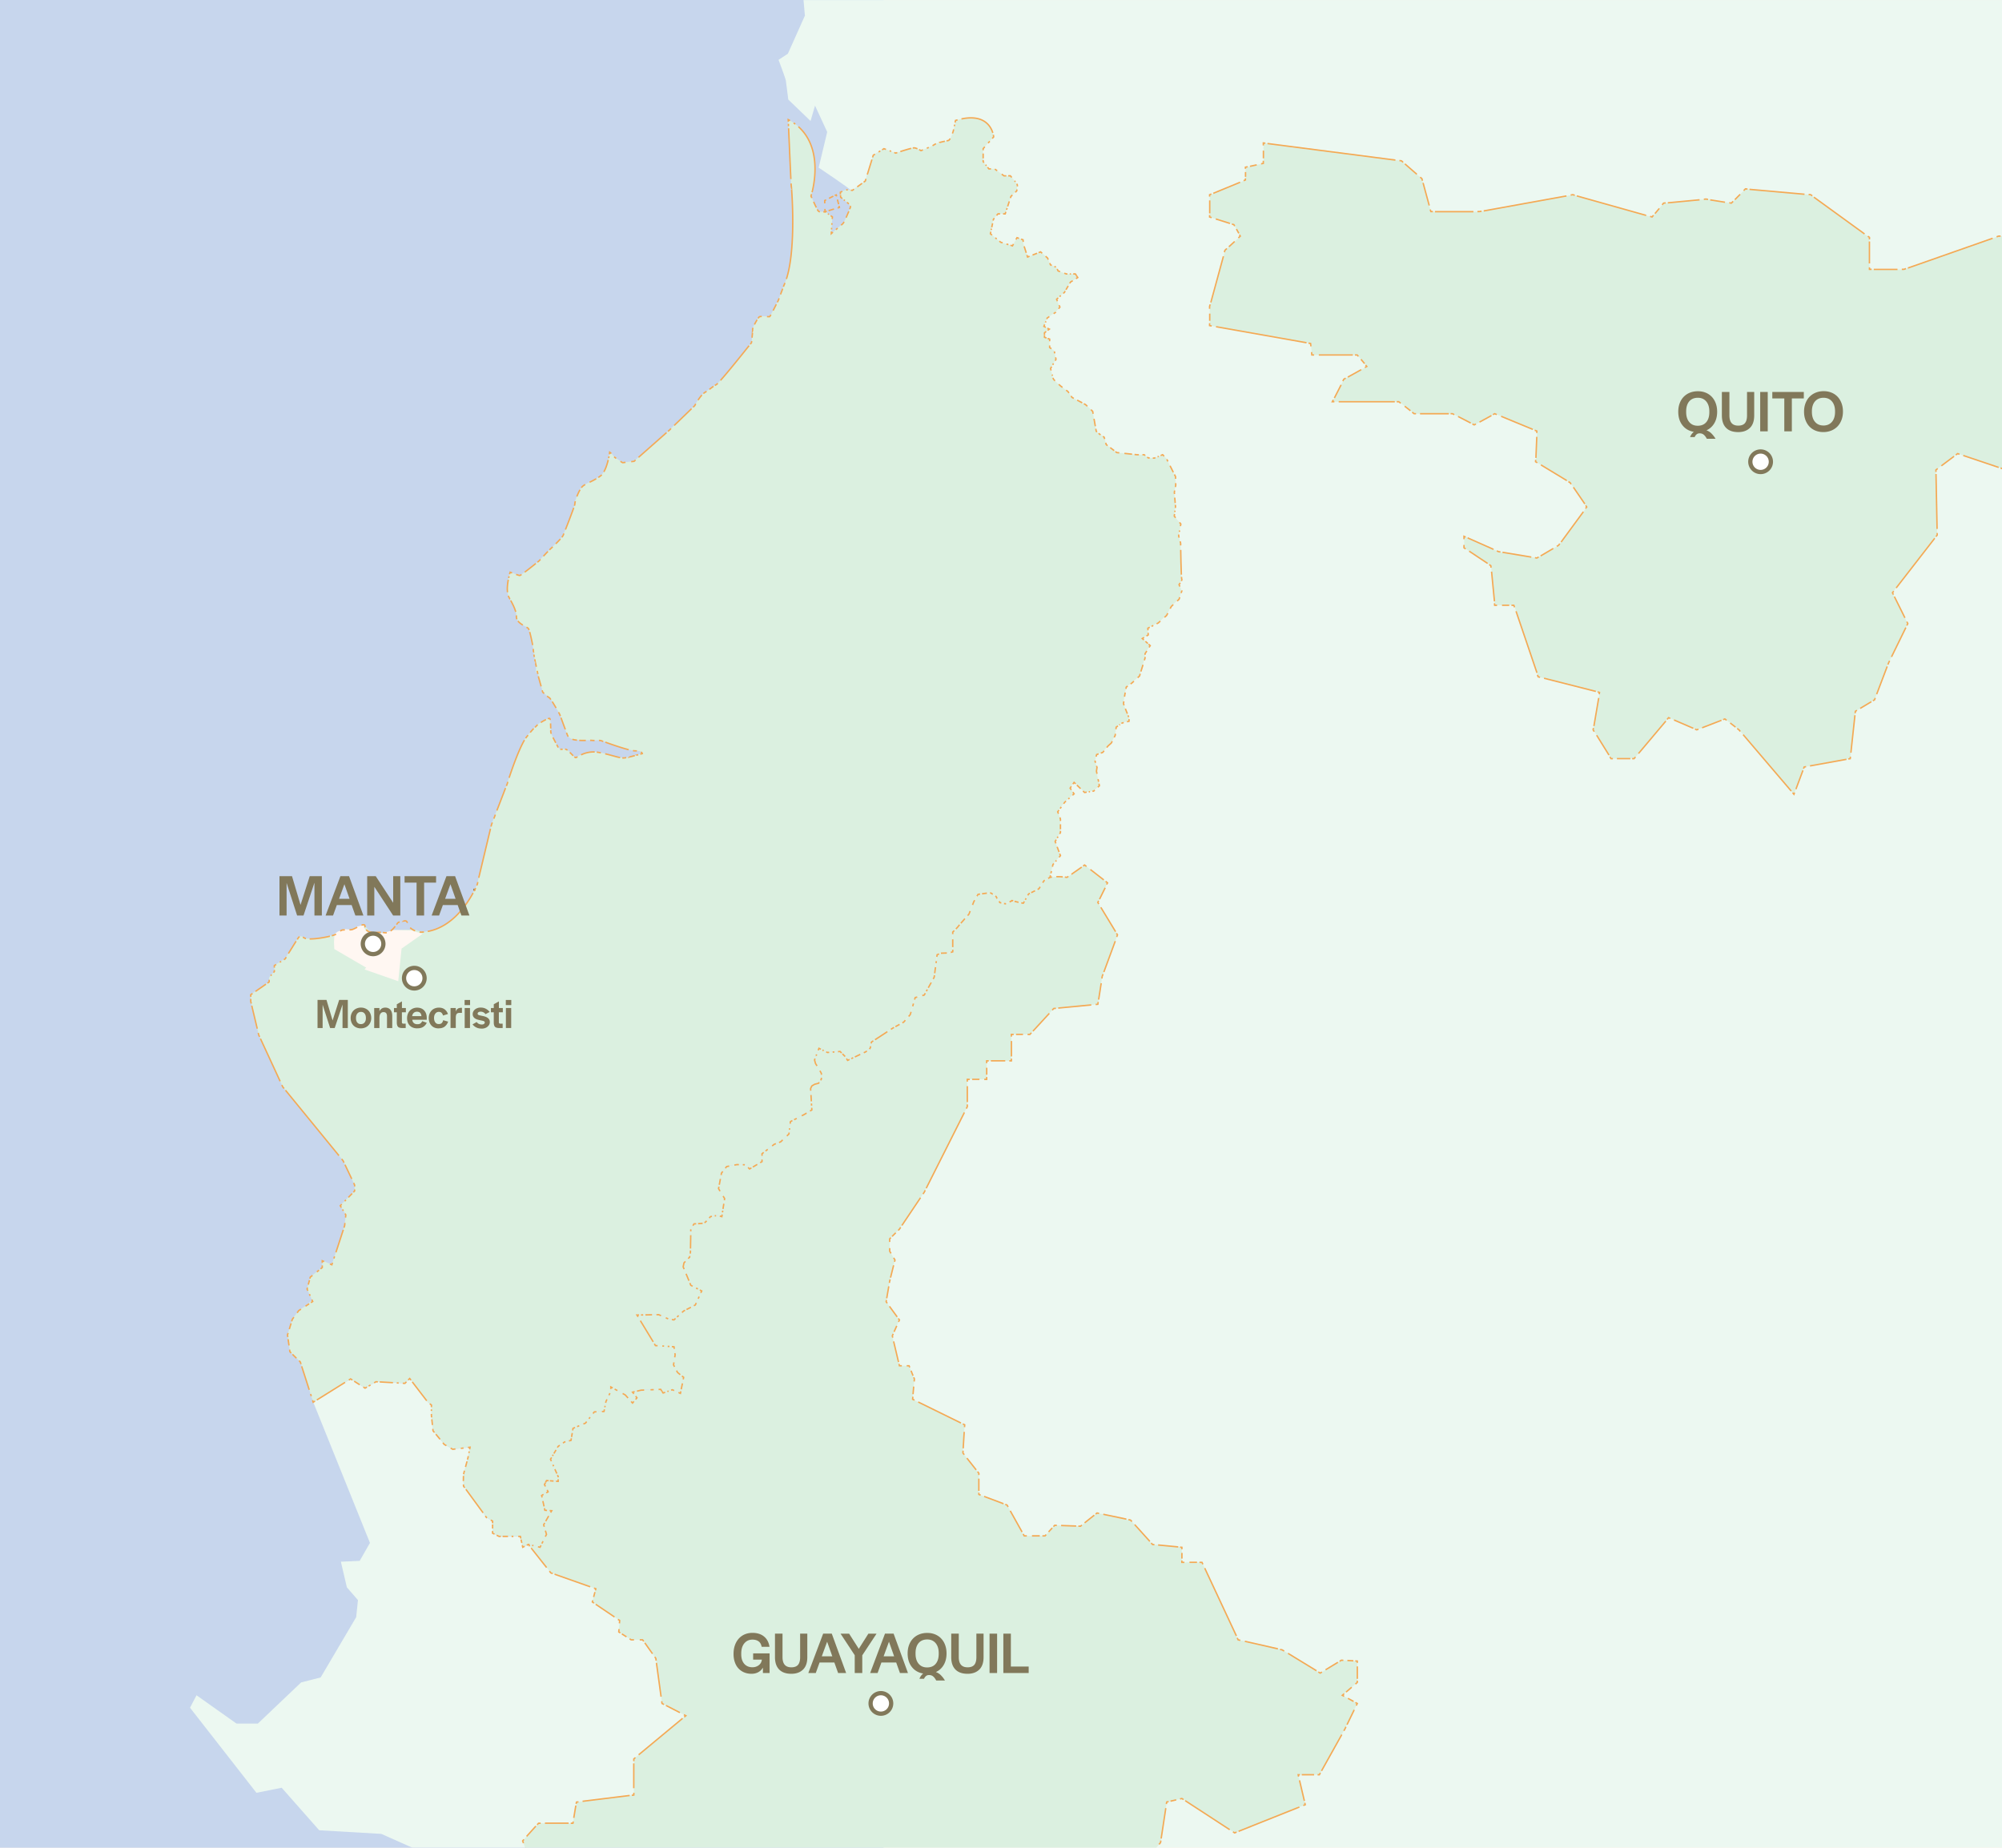 <svg xmlns="http://www.w3.org/2000/svg" width="780" height="720" fill="none"><path fill="#FBF2EB" d="M797-.622H0v721.463h797V-.622Z"/><mask id="a" width="797" height="722" x="0" y="-1" maskUnits="userSpaceOnUse" style="mask-type:luminance"><path fill="#fff" d="M797-.622H0v721.463h797V-.622Z"/></mask><g mask="url(#a)"><path fill="#D4EDD9" d="m327.04 80.834-5.62 1.654-.115-4.333s4.204-2.175 4.496-2.245l1.23 4.924h.009Z"/></g><path fill="#C7D6ED" d="M344.263-.622H0v721.463h344.263V-.622Z"/><mask id="b" width="797" height="722" x="0" y="-1" maskUnits="userSpaceOnUse" style="mask-type:luminance"><path fill="#fff" d="M797-.622H0v721.463h797V-.622Z"/></mask><g mask="url(#b)"><path fill="#ECF8F1" d="M796.823-13H309.224l3.425 8.373.947 10.733-3.54 7.914-3.098 6.922-3.629 2.37s2.682 7.108 2.841 8.054c.159.947.947 7.418.947 7.418l8.691 8.364 1.735-5.994 4.744 10.265-3.319 13.899s12.426 8.302 12.426 8.78l.709.061 5.018-3.634 3.098-10.035 4.168-2.564 4.594 1.707s6.301-2.14 7.266-2.034c.965.106 2.567 1.07 2.567 1.07s3.947-1.494 5.239-2.352c1.284-.858 4.594-1.388 5.443-1.6.859-.212 1.93-3.731 1.93-3.731l.85-4.059c14.107-4.27 14.851 6.402 14.851 6.402l-4.089 4.58v5.057l2.239 2.83h2.239l3.647 2.704h2.478s2.593 2.945 2.708 3.528c.115.584-.239 2.352-.239 2.352l-2.239 2.113-2.239 6.826h-2.823l-1.762 2.113-1.177 5.65 4.001 3.289 4.593 1.414 1.77-3.183 2.355.823.115 1.53 1.646 5.171 5.062-1.998 2.709 2.352 1.177 2.706s1.646.707 2 .822c.354.115.938 1.529.938 1.529l3.178 1.176h3.531l.938 1.406-2.823 1.768-2.354 3.997-2.001 1.759-1.062.946 1.292 3.059-1.646 1.999-3.292 2.236-1.292 3.289 2.124 1.061-1.885 1.415v1.768l2 .708v3.289l1.77 1.176.708 3.412-2.107 3.555s1.001 3.766 1.08 4.076c.08.309 2.85 2.767 2.85 2.767l2.85 2.148 1.62 2.308 2.31 1.309 2.929 1.458 2.771 2.618 1.389 7.771 1.23 1.079 1.85 1.229.85 2.926 4.08 3.077 7.93.84h2.77l1.54 1.229 2.39.08 3.231-1.309 1.46 1.459 3.292 6.578.248.504.08 3.386-.328 1.645-.212 1.052.212 2.564.248 3.05-.248 2.007-.212 1.689.212.256 2.337 2.821-.85 4.615.77 2.847s.16 13.695.46 14.005c.31.309-1.079 2.157-1.079 2.157l1.079 2.458-1.079 3.227-1.638 1.512-1.363 1.255-1.849 3.537-3.231 2.927-4.08 2.077.15 2.617-2.31 1.389 3.08 2.767-2.009 3.156v1.689l-2.15 7.002-2.93 2.697-2.23 1.618-.54 2.847s-.54 3.386-.54 3.616c0 .23 2.151 5.544 2.151 5.544v1.308l-2.7.69-2.31 1.618-.389 3.236-1.54 2.997-1.231 1.079-2.079 2.537-2.39.849-.611 2.617.77 2.387-.23 1.459 1.16 5.694-2.231 2.078-3.549.539-4.08-3.917-1.54 2.228 1.54 2.228-3.62 3.228-2.77 3.766s1.079 2.538 1.079 2.927v5.154l-2.079 3.466 2.079 5.535-.849.999-2.08 2.458-1.151 4.995-2.31 1.309-2 3.147-4 1.998-2.08 3.617-1.16-.23s-2-.38-2.77-.69c-.77-.309-.69.08-.69.08l-2.39 1.078-2.08-.459s-1.31-1.769-1.389-2.158c-.08-.38-1.62-1.149-1.921-1.459-.31-.309-2.39 0-2.39 0l-2.85.389-1.69 2.927-1.85 4.766s-4 4.464-4.16 4.765c-.15.31-2.15 2.228-2.15 2.228v7.692l-1.461.46-3.159.08-1.461.61-1.159 8.77-1.691 2.927-2.159 3.996-3.54.999-1.93 6.614-2.54 2.917-4.31 2.388-8.24 5.384s-.39 1.768-.46 2.228c-.08.46-1.85 1.618-1.85 1.618l-7.01 3.307-.85-1.388-2.08-2.078-4.929.38-3.31-1.609-1.691 4.536.389 1.388s2.08 3.386 2.231 3.766c.15.389 0 2.387 0 2.387l-1.08 1.539s-1.23.309-1.46.38c-.23.079-1.151.69-1.151.69l-.46.999.46 8.311-2.929 1.768-5.39 2.767-.611 4.845-3.231 3.077-2.46.92-4.779 3.695v3.077l-4.851 2.847-1.619-1.618-3.31-.079-4.001.769-2 2.537-1.16 6.074 2.372 3.846-1.097 7.047-1.567-.468-2.823.468-2.036 2.193-1.407.468-2.974.16-1.257 1.874-.159 9.239-.31 1.875-2.195 2.192-.309 1.565 2.982 7.197 4.231 2.193-2.505 5.482-4.54 2.343-3.762 3.448-2.035-.318-3.921-1.725-8.461.16 7.204 11.9 4.859.31 2.345.159.47 3.13-.629 3.916 1.567 2.971 2.354 1.883-1.257 6.26-3.133-1.406-3.602 1.256-.938-1.406-7.683.309-3.292.778 1.726 2.193-1.726 2.034-2.823-3.13-5.638-3.13v1.724l-1.886 3.917-.787 3.917-3.762.159-3.451 4.385-4.859 2.034-.779 4.694-2.505.628-2.505 1.724-2.974 5.013 2.974 6.729v1.874l-4.54-.309-.788 1.565 1.407 2.82-2.504 1.406 1.256 5.791 2.664.159-3.133 5.482 1.098 3.757-2.505 5.005-4.558-1.097-2.186 1.097-.938-4.227h-8.302l-2.505-1.255v-4.695l-2.354-1.406-8.93-12.21s-.31-3.598.159-5.322l1.566-5.791.788-4.067-6.735.778-3.293-1.875-4.39-5.322-.619-5.951v-4.067l-1.407-1.096-7.054-9.239-1.877 1.874-11.284-.628-4.231 2.502-5.638-3.598-14.577 9.08 22.083 54.817-4.001 6.994-7.328.327 1.991 8.532.337 1.45 4.328 4.986-.7 6.649-13.842 23.483-7.594 1.928-16.869 16.047h-8.32l-15.577-11.034-2.531 4.854 25.87 33.146 9.842-1.963 14.621 16.569 24.18 1.406 14.055 6.251h634.237V-13h-.009Z"/><path fill="#DBF0E0" d="m232.143 619.076-1.371 5.154 10.656 7.215-.345 4.465 4.814 3.05h4.47l5.16 7.25 2.407 17.559 9.285 4.766-20.286 16.825v14.085l-22.348 2.749-1.372 8.24h-13.409l-6.186 6.87 1.301 3.546h244.879l2.372-2.856 2.408-15.8 5.912-1.37 20.551 13.395 12.718-5.155 14.781-5.835-2.753-11.68h8.249l9.966-17.86 4.815-9.92-5.842-3.174 5.842-5.022v-8.328l-6.187-.345-8.249 5.022-14.78-9.036-7.222-1.83-9.975-2.096-14.09-30.185h-7.833v-5.861l-11.417-1.097-8.594-9.522-13.064-2.75-6.434 5.155-10.063-.345-3.78 4.12h-8.071l-6.709-12.024-10.975-4.12v-8.241l-6.213-7.895.69-10.99-20.285-9.964.69-7.896-2.062-5.154h-3.762l-2.77-11.68 2.77-6.18-5.177-7.091 1.371-8.028 2.063-8.24-2.063-3.431v-4.809l3.797-3.776 9.683-14.42 16.763-33.315v-10.645h7.567v-7.214h9.63v-10.301h7.222l9.284-10.088 17.188-1.644 1.717-10.946 5.939-16.083-7.656-12.634 3.779-7.639-8.939-6.949-6.877 4.809s-3.779-.636-6.638 0l-2.31 1.309-2 3.147-4 1.999-2.08 3.616-1.16-.23s-2-.38-2.77-.69c-.77-.309-.69.08-.69.08l-2.39 1.078-2.08-.459s-1.31-1.769-1.389-2.158c-.08-.38-1.611-1.149-1.921-1.459-.31-.309-2.39 0-2.39 0l-2.85.39-1.69 2.926-1.85 4.766s-4 4.465-4.16 4.765c-.15.31-2.15 2.228-2.15 2.228v7.692l-1.461.46-3.159.08-1.461.61-1.159 8.77-1.691 2.927-2.159 3.996-3.54.999-1.93 6.614-2.54 2.917-4.31 2.388-8.24 5.384s-.39 1.768-.46 2.228c-.08.46-1.85 1.609-1.85 1.609l-7.01 3.307-.841-1.388-2.08-2.078-4.929.38-3.311-1.618-1.699 4.536.389 1.388s2.08 3.386 2.231 3.766c.15.39 0 2.388 0 2.388l-1.08 1.538s-1.23.31-1.46.38c-.23.08-1.151.69-1.151.69l-.46.999.46 8.311-2.929 1.768-5.39 2.768-.611 4.845-3.231 3.077-2.46.928-4.779 3.696v3.077l-4.851 2.846-1.619-1.618-3.31-.079-4.001.769-2 2.538-1.16 6.082 2.372 3.847-1.097 7.046-1.567-.468-2.823.468-2.036 2.193-1.407.468-2.974.16-1.257 1.874-.159 9.239-.318 1.875-2.195 2.192-.31 1.565 2.982 7.197 4.231 2.193-2.505 5.482-4.54 2.343-3.762 3.448-2.035-.31-3.921-1.724-8.461.159 7.204 11.892 4.859.31 2.346.159.469 3.13-.629 3.916 1.567 2.971 2.354 1.883-1.257 6.26-3.133-1.406-3.602 1.256-.938-1.406-7.683.318-3.292.778 1.726 2.193-1.726 2.034-2.823-3.13-5.638-3.13v1.724l-1.885 3.917-.788 3.916-3.762.151-3.451 4.385-4.859 2.034-.788 4.694-2.505.628-2.505 1.724-2.973 5.013 2.973 6.729v1.874l-4.54-.309-.788 1.565 1.408 2.82-2.505 1.406 1.257 5.791 2.664.159-3.133 5.473 1.097 3.758-2.505 5.013-4.558-1.097 8.771 11.079 17.533 6.18v.009Z"/></g><path fill="#DBF0E0" d="m796.823 92.045-4.213-3.978-4.487 3.978h-9.461l-36.863 12.944h-13.445v-12.44L705.44 75.91l-25.401-2.272-5.488 5.562-9.895-1.583-16.497 1.583-4.487 5.384-30.88-8.673L593.86 79.2l-17.436 3.289h-18.922l-3.487-12.83-7.975-6.966-53.794-6.967v7.957l-6.974 1.494v4.978l-13.949 5.756v8.673l9.461 2.989 2.496 4.473-5.983 5.482-5.974 21.891v7.463l14.94 2.493 24.41 4.474.496 4.482h17.657l3.761 4.474-8.965 4.978-4.479 8.762h25.897l5.983 4.668h14.94l8.47 4.368 7.974-4.368 16.436 6.781-.496 11.936 13.445 8.161 6.478 9.452-10.957 14.924-8.47 4.978-14.949-2.485-13.444-5.977v4.483l10.462 6.967 1.495 15.428h7.47l9.462 27.86 23.914 6.074-2.496 14.588 6.975 11.229h8.965l13.453-15.968 10.957 4.739 10.957-4.235 5.479 4.235 21.419 25.119 3.982-10.645 17.941-3.245 1.991-18.452 7.47-4.483 5.478-14.429 7.47-15.252-5.974-12.024 17.436-22.484-.505-25.384 8.471-6.348 17.435 5.862 16.666-17.037"/><mask id="c" width="797" height="722" x="0" y="-1" maskUnits="userSpaceOnUse" style="mask-type:luminance"><path fill="#fff" d="M797-.622H0v721.463h797V-.622Z"/></mask><g mask="url(#c)"><path fill="#DBF0E0" d="M460.446 225.649c-.31-.31-.461-14.005-.461-14.005l-.77-2.847.85-4.615-2.337-2.821-.212-.256.212-1.689.248-2.007-.248-3.05-.212-2.564.212-1.052.328-1.645-.08-3.386-.248-.504-3.292-6.578-1.46-1.459-3.231 1.308-2.389-.079-1.54-1.229h-2.771l-7.93-.849-4.08-3.077-.85-2.926-1.849-1.229-1.231-1.079-1.389-7.771-2.771-2.618-2.929-1.458-2.31-1.309-1.62-2.308-2.85-2.148s-2.779-2.458-2.85-2.767c-.079-.31-1.079-4.076-1.079-4.076l2.106-3.555-.708-3.412-1.77-1.176v-3.298l-2-.699v-1.768l1.885-1.415-2.124-1.061 1.292-3.289 3.301-2.236 1.646-1.999-1.292-3.059 1.062-.946 2.001-1.759 2.354-3.997 2.823-1.768-.938-1.406h-3.531l-3.178-1.176s-.584-1.414-.938-1.529c-.354-.115-2-.822-2-.822l-1.177-2.706-2.709-2.352-5.062 1.998-1.646-5.172-.115-1.53-2.355-.822-1.77 3.174-4.593-1.414-4.001-3.298 1.177-5.65 1.762-2.113h2.832l2.239-6.825 2.239-2.114s.354-1.768.239-2.351c-.115-.584-2.708-3.528-2.708-3.528h-2.478l-3.647-2.706h-2.239l-2.239-2.829v-5.057l4.089-4.58s-.752-10.672-14.852-6.401l-.849 4.058s-1.071 3.519-1.93 3.731c-.849.212-4.168.743-5.443 1.6-1.283.858-5.239 2.352-5.239 2.352s-1.602-.964-2.567-1.07c-.965-.106-7.266 2.025-7.266 2.025l-4.594-1.706-4.169 2.564-3.097 10.035-5.019 3.634-.708-.062-1.858-.16-2.142.964.106 1.928 2.885 2.343s1.071 1.176.965 1.494c-.106.318-2.345 5.977-2.991 6.507-.638.53-4.488 3.846-4.488 3.846l.213-3.846.212-2.67-2.885-2.033s-2.027.318-2.567-.213c-.531-.53-2.885-5.87-2.885-5.87s7.054-21.344-8.869-29.778c0 0 1.071 25.401 1.178 25.728.106.318 2.354 27.541-2.779 38.637l-2.24 5.977s-3.097 6.295-3.416 6.401c-.319.107-3.531-.318-4.062.107-.532.424-2.673 4.27-2.567 4.907.106.636-.425 5.119-.425 5.119s-12.32 15.587-13.692 16.33c-1.372.743-2.443 1.812-4.363 2.988-1.921 1.176-4.063 5.234-4.063 5.234l-9.833 9.496-13.789 12.175s-4.417.53-4.452.53c-.035 0-3.027-1.812-3.673-2.67a6.93 6.93 0 0 0-1.39-1.388s-.964 7.365-3.628 9.293c-2.673 1.918-5.134 2.67-6.736 3.837-1.602 1.176-3.31 6.295-3.204 6.94.107.637-4.168 11.423-4.593 12.378-.425.964-4.063 4.483-4.709 5.022-.637.531-4.699 4.907-4.699 4.907s-6.948 5.659-7.479 5.659c-.531 0-3.735-1.282-3.735-1.282s-2.142 6.728-.425 9.823c1.708 3.094 2.885 5.34 2.885 7.683s4.134 3.837 4.629 4.376c.496.531 1.894 6.941 2.001 8.753.026.389.132 1.079.283 1.937.097.557.221 1.184.354 1.839.106.539.221 1.105.336 1.653v3.156h.673c.23 1.053.389 1.769.389 1.769l.398 1.432-.283.469h.416l.239.848.832 3.007s1.567 1.485 2.284 1.98c.124.08.221.133.274.15.434.106 4.062 6.508 4.062 6.508s2.567 7.046 2.886 7.798c.318.742.531 1.706 2.991 2.131 2.461.424 5.231.106 6.833.212 1.602.106 2.779-.106 3.416.106.638.212 10.683 3.961 13.25 3.952 2.566 0 2.779 1.061 2.779 1.061s-5.018 1.494-6.939 1.706c-1.93.213-4.912-1.176-10.046-2.139-5.133-.964-8.443 2.024-8.974 2.024-.531 0-2.673-2.776-3.735-3.2-.567-.23-1.195 0-1.814-.036-.531-.026-1.054-.247-1.505-1.14-.965-1.919-2.673-4.907-2.673-5.659 0-.751 0-5.022-.425-5.234-.425-.212-3.956 1.601-5.239 2.989-1.284 1.388-.425.106-3.629 4.058s-7.691 18.47-7.691 18.47l-4.93 12.776-1.16 3.015-5.558 23.27s-.301.778-.911 2.016c-2.302 4.704-9.01 15.985-20.675 16.657l-2.912-.919-.54.018-8.072.229-1.602 1.106-6.771-.248-.194-.212-2.08-2.325-.469-.531-3.364 1.379h-.017l-1.319.54c-.859.106-2.461 0-3.532.106-1.07.106-1.07 1.176-3.522 2.025-2.461.848-9.727 2.139-11.435 1.069-1.708-1.07-2.292-.088-2.292-.088l-5.134 8.24-4.204 2.644v2.334l-2.018 2.334v1.706l-7.16 4.978v2.644l3.115 13.059 9.338 20.211 13.223 16.481 10.266 12.28 4.514 9.487v2.334l-5.602 5.756 2.177 3.572-.469 4.2-4.983 15.234-3.735-1.556v2.643l-3.142 2.511-1.018.814-.513.406-.797 2.98-.318 1.211-.124.469 2.08 4.606a3.129 3.129 0 0 0-1.815 1.468l-3.531 2.316-2.487 3.422-1.867 6.065.938 6.534 4.053 4.014 5.01 15.658 14.577-9.08 5.638 3.598 4.23-2.502 11.285.628 1.876-1.874 7.054 9.239 1.407 1.096v4.067l.629 5.951 4.39 5.322 3.292 1.875 6.735-.787-.787 4.067-1.567 5.791c-.469 1.724-.15 5.323-.15 5.323l8.93 12.21 2.354 1.405v4.695l2.505 1.256h8.302l.938 4.226 2.186-1.096 4.558 1.096 2.505-5.013-1.097-3.758 3.133-5.482-2.664-.159-1.257-5.791 2.505-1.406-1.408-2.82.788-1.565 4.54.31v-1.875l-2.973-6.728 2.973-5.013 2.505-1.724 2.505-.628.788-4.695 4.859-2.033 3.451-4.386 3.762-.15.787-3.917 1.886-3.917v-1.724l5.638 3.13 2.823 3.13 1.726-2.034-1.726-2.192 3.292-.778 7.683-.319.938 1.406 3.602-1.255 3.133 1.406 1.257-6.26-2.354-1.883-1.567-2.971.629-3.917-.47-3.13-2.345-.15-4.859-.318-7.204-11.892 8.461-.159 3.921 1.724 2.035.309 3.762-3.448 4.54-2.343 2.505-5.482-4.231-2.192-2.982-7.197.309-1.565 2.195-2.193.31-1.874.159-9.24 1.248-1.874 2.974-.159 1.407-.469 2.036-2.192 2.824-.469 1.566.469 1.098-7.047-2.372-3.846 1.159-6.083 2-2.538 4.001-.769 3.31.071 1.62 1.618 4.85-2.847v-3.077l4.779-3.695 2.461-.92 3.23-3.077.611-4.845 5.39-2.767 2.929-1.769-.46-8.311.46-.999s.93-.61 1.151-.689c.23-.08 1.46-.38 1.46-.38l1.08-1.539s.15-1.998 0-2.387c-.159-.389-2.23-3.767-2.23-3.767l-.39-1.388 1.691-4.535 3.31 1.618 4.93-.381 2.08 2.078.849 1.388 7.01-3.306s1.77-1.15 1.85-1.618c.079-.46.46-2.228.46-2.228l8.24-5.385 4.31-2.387 2.54-2.918 1.93-6.613 3.54-.999 2.16-3.997 1.69-2.926 1.159-8.771 1.461-.61 3.159-.079 1.461-.46v-7.692s2-1.919 2.15-2.228c.16-.31 4.16-4.766 4.16-4.766l1.85-4.765 1.691-2.927 2.849-.389s2.08-.309 2.39 0c.31.309 1.85 1.079 1.921 1.459.079.389 1.389 2.157 1.389 2.157l2.08.46 2.39-1.079s-.08-.389.69-.079c.77.309 2.77.689 2.77.689l1.16.23 2.08-3.616 4-1.998 2.001-3.148 2.31-1.308 1.15-4.996 2.08-2.458.85-.999-2.08-5.534 2.08-3.466v-5.155c0-.389-1.08-2.926-1.08-2.926l2.77-3.767 3.62-3.227-1.54-2.228 1.54-2.228 4.08 3.917 3.549-.54 2.231-2.077-1.16-5.694.23-1.459-.77-2.387.611-2.617 2.39-.849 2.08-2.538 1.23-1.078 1.54-2.997.389-3.236 2.31-1.61 2.7-.689v-1.309s-2.151-5.313-2.151-5.543c0-.23.54-3.617.54-3.617l.54-2.846 2.23-1.618 2.93-2.688 2.15-7.003v-1.697l2.01-3.157-3.08-2.767 2.31-1.388-.151-2.617 4.08-2.078 3.231-2.926 1.85-3.537 1.362-1.256 1.638-1.511 1.08-3.228-1.08-2.457s1.389-1.848 1.08-2.158"/><path fill="#FFF7F2" d="m130.131 367.218.115 2.591 12.426 7.241-.646.707 13.135 4.589 1.292-12.714 8.133-5.712-4.124-1.352-6.895-.177-4.894 1.237-5.771-.53-1.239-1.821s.275-1.229.018-.938c-.257.292-2.434.708-2.434.708l-2.266 1.22-2.796-.221-2.594.946-1.292.999-.177 3.236.009-.009Z"/><path stroke="#F4A954" stroke-miterlimit="10" stroke-width=".55" d="m324.933 81.453-2.106.628m.159-4.792c.558-.283 1.177-.592 1.682-.849m1.602 1.309.469 1.848m.15.619.151.618-.699.204m-1.107-4.88c.301-.151.514-.248.576-.257l.159.619m-4.629 2.723-.026-1.088.557-.291m.257 4.42-.699.213-.027-1.088"/></g><path stroke="#756B4A" stroke-miterlimit="10" stroke-width=".73" d="m184.863 346.308-.079.734"/><mask id="d" width="797" height="722" x="0" y="-1" maskUnits="userSpaceOnUse" style="mask-type:luminance"><path fill="#fff" d="M797-.622H0v721.463h797V-.622Z"/></mask><g mask="url(#d)"><path stroke="#F4A954" stroke-miterlimit="10" stroke-width=".55" d="M459.844 227.125c-.257.38-.478.681-.478.681l.336.76"/></g><path stroke="#F4A954" stroke-miterlimit="10" stroke-width=".55" d="m449.32 243.729-.655.336m3.417-2.06-.806.734-.655.336m4.355-4.138-.46.884-.806.734m3.408-4.96-.753.69-.46.884m3.735-4.465-.265.805-.753.689m1.744-4.12.088.195-.265.804m-14.444 17.303-.708.424.619.549m1.655-2.768.053.822-.708.425m1.292-3.422-.734.38.053.823m-.991 4.297.929.839m.301.266.628.557-.451.698"/><mask id="e" width="797" height="722" x="0" y="-1" maskUnits="userSpaceOnUse" style="mask-type:luminance"><path fill="#fff" d="M797-.622H0v721.463h797V-.622Z"/></mask><g stroke="#F4A954" stroke-miterlimit="10" stroke-width=".55" mask="url(#e)"><path d="m445.32 259.043-.814 2.626m-6.054 14.482c.248.637.531 1.344.779 1.954m.256.654c.107.257.195.478.266.646m-1.903-6.119c-.071.469-.124.84-.124.902 0 .044.089.292.221.663m.452-4.986-.133.707s-.062.38-.142.902m1.239-4.156-.557.407-.133.707m3.107-2.997-.735.672-.558.407m3.753-3.97-.265.875-.735.672m2.885-8.099v.425l-.265.875m.938-3.625-.673 1.052v.425"/></g><path stroke="#F4A954" stroke-miterlimit="10" stroke-width=".55" d="M439.886 280.209v.831l-.806.204m-2.708 1.061-.274.194m1.717-.928-.62.159-.274.194m-1.363.938-.682.477-.097.822m-4.611 8.391-.523.636-.778.275m4.469-4.642-.389.751-1.231 1.079-.522.637m3.372-5.367-.079.654-.39.752m-6.062 6.427-.779.274-.195.814m.752 8.744.213 1.034m-.806-6.18.195.593-.23 1.458.212 1.035m-.681-5.181-.071.3.195.593m1.336 8.143.168.804-.619.566m-3.054 1.733-.478.071m2.319-.681-.416.389-.478.071m-2.239.345-.823.123-.593-.574m-.956-.92-1.451-1.397m-1.549 2.75.469.681-.62.548m-.46-3.466-.469.681.469.681m1.673-2.343-.602-.575-.469.681m-4.505 8.877-.451.618m2.274-2.882-.46.407-.451.619m2.283-2.255-.46.407"/><mask id="f" width="797" height="722" x="0" y="-1" maskUnits="userSpaceOnUse" style="mask-type:luminance"><path fill="#fff" d="M797-.622H0v721.463h797V-.622Z"/></mask><g stroke="#F4A954" stroke-miterlimit="10" stroke-width=".55" mask="url(#f)"><path d="m412.581 315.672-.495.663s.141.327.318.761m.762 4.102v1.936m-.947 2.865-.319.522m1.266-2.75v.645l-.319.522m.106-6.419c.124.354.213.628.213.743v.645"/></g><path stroke="#F4A954" stroke-miterlimit="10" stroke-width=".55" d="m411.519 327.175-.433.707.292.77m.495 1.335.753 1.998m.247.663.293.769-.54.628m-2.983 5.393-.195.858m1.133-3.82-.345.407-.195.858m1.558-2.467-.345.407m-1.983 5.393-.186.804-.725.407m-5.09 4.801-1.504.751m-1.974 2.193-.327.566m1.796-2.511-.504.248-.328.565m4.833-3.35-.505.786-.504.248m2.806-3.572-.301.168-.505.787m-7.151 7.276-.407.717-.815-.16"/><mask id="g" width="797" height="722" x="0" y="-1" maskUnits="userSpaceOnUse" style="mask-type:luminance"><path fill="#fff" d="M797-.622H0v721.463h797V-.622Z"/></mask><g stroke="#F4A954" stroke-miterlimit="10" stroke-width=".55" mask="url(#g)"><path d="M396.827 351.586a21.934 21.934 0 0 1-1.566-.389m-.505-.168c-.761-.309-.69.08-.69.08l-.752.345m-8.807-3.422a17.69 17.69 0 0 0-.602.071l-1.292.177m4.178.176c-.222-.141-.408-.265-.496-.353-.089-.089-.31-.124-.584-.133m2.797 2.166c-.16-.247-.275-.459-.292-.574-.027-.115-.186-.275-.408-.443m2.319 2.715-.522-.115s-.159-.221-.372-.522m2.735.858-.274.124-.522-.115"/></g><path stroke="#F4A954" stroke-miterlimit="10" stroke-width=".55" d="m381.87 348.377-.815.115-.416.716"/><mask id="h" width="797" height="722" x="0" y="-1" maskUnits="userSpaceOnUse" style="mask-type:luminance"><path fill="#fff" d="M797-.622H0v721.463h797V-.622Z"/></mask><g stroke="#F4A954" stroke-miterlimit="10" stroke-width=".55" mask="url(#h)"><path d="M375.931 357.961c-.522.592-1.098 1.238-1.567 1.786m-.513.592c-.274.327-.46.557-.496.619-.062.133-.478.566-.92 1.017m5.549-6.976-.46 1.194s-.204.23-.531.592m2.753-6.003-.372.645-.46 1.194m-7.116 9.991c-.346.327-.602.574-.602.574v.823"/></g><path stroke="#F4A954" stroke-miterlimit="10" stroke-width=".55" d="M371.196 366.024v3.024m.009 1.008v.831l-.797.248m-1.504.221-2.31.07m-.717.283-.762.319-.115.822m-.522 4.023-.31 2.36m-1.354 3.617-1.15 2.051m-.381.681-.381.68m3.169-6.242-.106.787-.381.681m1.213-6.976-.106.787m-7.329 13.2-.796.221-.23.796m4.168-2.52-.389.725-.797.23"/><mask id="i" width="797" height="722" x="0" y="-1" maskUnits="userSpaceOnUse" style="mask-type:luminance"><path fill="#fff" d="M797-.622H0v721.463h797V-.622Z"/></mask><g stroke="#F4A954" stroke-miterlimit="10" stroke-width=".55" mask="url(#i)"><path d="m350.485 399.162-1.619.893M345.733 402l-4.806 3.139m-5.771 5.72-2.08.991m-.69.327-.691.327m6.054-2.971c-.292.203-.513.354-.513.354l-.69.327m2.646-2.502a8.544 8.544 0 0 0-.106.557c-.018.124-.168.3-.363.486m1.513-3.174-.69.451-.124.557m8.904-6.242-.54.3-.69.451m5.637-3.563-.637.734-.54.301m3.399-4.297-.31 1.078-.637.734m1.894-5.039-.31 1.078"/></g><path stroke="#F4A954" stroke-miterlimit="10" stroke-width=".55" d="m330.978 412.84-.743.354-.434-.717m-.531-.795-1.035-1.035m-.345-.336-.585-.592-.823.071m-5.558-.389-.487-.239m2.62.902-.681.053-.487-.239m3.204.027-.682.053m-4.602-1.106-.744-.362-.292.778"/><mask id="j" width="797" height="722" x="0" y="-1" maskUnits="userSpaceOnUse" style="mask-type:luminance"><path fill="#fff" d="M797-.622H0v721.463h797V-.622Z"/></mask><g stroke="#F4A954" stroke-miterlimit="10" stroke-width=".55" mask="url(#j)"><path d="m315.968 426.677.141 2.484m.045.831.044.831m2.983-9.097-.275.38s-1.239.309-1.469.38c-.23.079-1.159.69-1.159.69l-.461.999.045.831m4.159-5.04c-.017.345-.035.601-.035.601l-.274.38m-.266-3.722c.274.469.487.84.531.955.044.106.062.327.062.592m-2.487-6.286-.204.54.39 1.388s.248.398.575.937m-.15-4.492-.204.54"/></g><path stroke="#F4A954" stroke-miterlimit="10" stroke-width=".55" d="m316.251 431.672.053.822-.717.434m-5.186 2.864-.992.513m4.842-2.573-.885.531-.992.512m-3.655 1.875-.743.38-.106.822m-8.754 10-.85.654m4.028-2.864-.62.23-.85.654m4.125-2.352-.806.769-.619.23m3.921-3.864-.071.557-.806.77m1.089-2.998-.071.557m-10.7 11.627v.822l-.717.416m1.372-4.006-.655.504v.823m-1.85 3.351-1.717 1.016m-.566.327-.708.425-.593-.593m-10.781 4.474-.433 2.281m1.761 7.392-.31 2.016m-.106.672-.106.672m.248-6.348.593.963-.107.672m-2.124-5.278-.141.76.593.964m1.062-7.674-.505.636-.141.76m3.15-3.492-1 .195-.504.636m5.275-1.388-.761-.018-1 .195m4.062-.124-.77-.018m-8.054 19.407-.124.823-.797-.239m-6.691 2.776-.354.115-1.416.08m3.337-1.097-.513.549-.354.114m2.929-2.404-.54.088-.513.548m2.682-.911-.54.089m-7.222 3.059-.823.044-.461.69m-.841 3.704-.088 5.226m-1.726 9.831 1.115 2.697m2.797 2.865.682.353m-3.116-2.316.372.902.69.353m-2.805-9.672-.549.548-.319 1.565.372.902m2.213-5.128-.08.468-.549.549m.876-3.175v.743l-.088.469m.23-9.434-.018.751m3.532 22.864.743.389-.354.752m-3.868 5.605-1.699.876m-3.053 2.343-.638.583m3.125-2.635-.567.292-.637.584m5.558-3.749-.372.813-.566.292m2.062-3.554-.371.813m-8.833 7.693-.602.565-.823-.132m-7.727-1.866-2.584.053m-.868.009-.867.018m7.833.283-.93-.407-.867.018m4.576 1.618-.93-.407m-10.408-1.088-.832.009.434.716m.903 1.495 5 8.24m.443.743.433.716.824.053m3.938.247.691.044m-2.78-.185.691.044m3.018.203.832.053.124.823m.885 8.461.389.743 1.044.84m-2.46-4.793-.159.982.389.743m.142-5.305.097.645-.159.981m2.814 7.268.655.513-.159.813m-.31 1.548-.478 2.316m-.141.778-.168.814-.753-.345m-3.841-.566-.487.168m2.62-.371-.682-.31-.486.168m-3.594.371-.46-.689-.823.035m2.549 1.114-.779.274-.46-.689m-6.921-.469-1.239.053-1.576.38m6.541-.583-1.248.053m-6.479 4.535-.531.628-.557-.61m1.77-2.078.513.655-.531.627m-.389-3.023-.806.194.513.654m-6.434-1.282-1.035-.574m5.195 3.474-1.062-1.184-1.036-.575m-3.876-2.149-.726-.406v.831m-2.23 6.525-.115.566m.84-3.086-.389.805-.115.565m1.664-3.775-.39.805m-4.868 6.445-.823.036-.513.645m4.443-1.618-.159.813-.823.036m-8.833 5.526-.815.345m3.7-1.937-.451.575-.815.336m2.62-2.635-.451.575m-5.443 3.43-.77.319-.133.822m-.168 1.017-.257 1.538m-.08.504-.141.822-.806.204m-5.036 3.527-.823 1.388m-.274.46-.274.46m2.823-4.138-.628.433-.275.46m3.133-2.272-.345.088-.628.434m-4.434 5.605-.425.707.336.752m1.372 3.112.761 1.715m.257.575.256.575v.292m-2.035-4.881.256.575m1.779 5.066v.831l-.832-.053m-.964-.071-1.443-.106m-2.469 5.296-.726.407.177.804m1.974-2.953.371.743-.725.407m-.319-3.961-.372.734.372.733m1.248-2.245-.823-.053-.372.734m-1.053 7.258.46 2.087m2.168 1.618.824.053-.408.716m-2.433-1.68.177.805.823.053m.655 2.157-1.16 2.034m-.38.672-.416.716.239.787m-.478 5.64-.452.893m1.372-5.03.425 1.458-.451.893m-1.691 3.387-.372.743-.805-.195m-3.257-.787-.496-.124-.628.319m2.611.159-.496-.124m-2.929.38-.744.371-.177-.813m-.186-.875-.301-1.3m-.088-.442-.177-.805h-.832m-3.983.009h-2.097m-.7 0h-.699l-.92-.468m6.514.468h-.699m-6.656-.893-.752-.362v-.831m.008-1.017v-1.521m0-.504v-.831l-.716-.424"/><mask id="k" width="797" height="722" x="0" y="-1" maskUnits="userSpaceOnUse" style="mask-type:luminance"><path fill="#fff" d="M797-.622H0v721.463h797V-.622Z"/></mask><g stroke="#F4A954" stroke-miterlimit="10" stroke-width=".55" mask="url(#k)"><path d="m188.218 589.492-6.7-9.16m-.992-3.218c-.008-.637 0-1.353.045-2.007m.796-3.492.584-2.166m.744-3.281.115-.61m-.673 3.166.195-.725.115-.61m-1.814 7.055c.035-.239.079-.46.132-.654l.195-.725m.097 6.657-.451-.61s-.027-.256-.044-.663m9.196 13.006-.213-.124-.451-.61"/></g><path stroke="#F4A954" stroke-miterlimit="10" stroke-width=".55" d="m182.978 564.736.159-.813-.823.097m-10.859-3.183-1.647-1.989m-1.327-3.563-.239-2.237m-.159-3.272v-.592m.079 3.13-.079-.743v-.592m1.177 7.214-.549-.663-.08-.742m5.293 6.533-.823-.468-.549-.663m4.894 2.422-1.053.124-.823-.469m5.027-.017-1.053.124m-11.453-16.057v-.822l-.655-.513m-1.186-1.158-5.62-7.338m-2.301-.027-.584.584-.823-.044m3.204-1.185-.505-.663-.584.583m-5.939 1.044-5.16-.292m-3.593 1.185-.708.424m3.567-1.636-.735-.044-.708.424m9.55.071-.735-.044m-11.629 1.627-.717.424-.691-.451m-1.416-.893-2.124-1.361m-.708-.451-.699-.451-.699.451m-1.461.902-10.983 6.843m-.726.46-.708.433-.248-.787m-1.292-4.049-2.939-9.16m-2.053-3.165-1.522-1.503m-1.363-3.457-.354-2.45m.469-3.907.699-2.273m5.611-6.675.885-.583.54-.354m-4.699 3.528.619-.858.885-.584m-3.611 4.757.23-.76.62-.858m-2.372 7.736-.115-.813.23-.76m1.212 7.789-.504-.504-.115-.813m4.443 5.658-.266-.831-.504-.504m4.779 13.81-.265-.831m.115-35.595.699-.46-.097-.203-.248-.549m-1.381-5.817.469-1.751m2.859-3.201.85-.68m-3.558 3.297.159-.583.85-.681m-1.806 5.995-.292-.655.159-.583m1.027 3.192-.292-.655m8.001-11.75.761.318.257-.786m-4.001.053v-.832l.761.319m-1.407 2.847.646-.513v-.831m5.328-5.102 2.877-8.788m.018-7.392-.328-.53m1.177 3.174.115-1.052-.327-.531m-.407 5.526.265-.795.115-1.053m-4.301 13.837.265-.795m2.647-19.054-.434-.707.584-.592m2.602-2.671 1.452-1.494m-.16-5.694-2.628-5.534m-2.354-3.537-20.835-25.49m-2.071-3.475-7.673-16.604m-1.248-3.89-2.142-8.974m-.195-.814-.195-.813v-.99m3.443 14.765-.336-.725-.195-.813m10.072 21.679-.531-.654-.336-.725m24.206 30.273-.371-.787-.531-.654m5.044 10.715v-.583l-.38-.787m-.106 3.616.486-.495v-.584m-3.867 4.554.487-.495m-37.085-79.131v-.831l.69-.469m1.151-.805 4.072-2.829m.575-.398.681-.468v-.832m1.673-2.811.354-.407v-.592m-1.416 2.219.354-.407m1.053-2.723v-.822l.7-.442"/><mask id="l" width="797" height="722" x="0" y="-1" maskUnits="userSpaceOnUse" style="mask-type:luminance"><path fill="#fff" d="M797-.622H0v721.463h797V-.622Z"/></mask><g stroke="#F4A954" stroke-miterlimit="10" stroke-width=".55" mask="url(#l)"><path d="m112.368 371.55 2.991-4.8m5.275-.885c2.301.044 5.7-.513 7.913-1.07m17.781-1.476c.663-.009 1.371-.035 2.097-.018m3.762-.548c.699-.495 1.31-1.185 1.779-1.795m12.683 1.981c9.284-1.715 15.063-10.177 17.666-15.004m2.212-5.889 4.567-19.115m2.487-7.082 3.381-8.779m1.39-3.988c1.239-3.749 3.77-10.963 5.983-14.694m2.239-2.971c.796-.955 1.124-1.3 1.363-1.521m2.77-2.369c.673-.434 1.39-.831 2-1.123m1.788 1.476c.036.655.062 1.38.071 1.981m.876 3.501c.337.663.717 1.388 1.08 2.087m5.487 3.713c.452.442.912.928 1.31 1.317m3.063-.336c1.283-.61 3.088-1.229 5.328-1.131m4.08.716c2.505.592 4.381 1.211 5.824 1.485m3.726-.274a59.13 59.13 0 0 0 2-.504m.664-.177a34.7 34.7 0 0 0 .664-.185m-6.214 1.255c.31.027.593.027.859 0 .195-.018.425-.062.681-.106m-11.497-2.148c.257.026.514.07.779.115.292.053.567.106.841.167m-10.337 1.539c.23.194.407.318.522.318.115 0 .354-.132.708-.336m-4.886-2.962c.151.009.301.045.443.098.159.061.336.176.531.318m-2.824-.442c.16.062.328.088.487.088.151 0 .301 0 .46-.017m-2.318-1.831c.124.248.247.478.354.699.079.168.168.309.256.433m-2.929-6.746v.663c0 .159.079.416.212.752m-1.372-5.836c.372-.141.638-.203.735-.15.088.044.159.274.221.61m-5.93 2.865c.124-.115.275-.274.478-.487a6.41 6.41 0 0 1 .558-.521m-4.682 5.252c.168-.248.336-.478.495-.672.151-.186.292-.363.434-.531m-8.435 19.796.31-.796s.089-.291.257-.795m-5.47 14.332.292-.752.31-.804m-1.673 4.65.195-.831.292-.751m-6.054 24.535c.142-.327.213-.513.213-.513l.203-.831m-1.451 3.545.345-.689c.088-.177.168-.345.239-.504m-21.817 17.108c.549.079.903.053.903.053.256-.018.513-.036.77-.062m-5.346-1.689c.221.239.496.478.832.681.097.062.186.115.283.168.275.15.549.283.814.389m-4.469-3.828a3.18 3.18 0 0 1 .805-.027c.319.044.487.345.673.778m-4.257.663c.248-.353.416-.619.487-.689.106-.106.371-.23.725-.354m-6.549 4.111c.23.018.46.045.69.08.283.044.567.044.841 0m-8.01-1.203c.089.115.204.239.336.354.346.318.77.504 1.266.61.221.044.451.08.69.097m-4.133-2.767c.363-.133.673-.212.885-.186.407.053.452.23.469.531.009.141.018.3.053.486m-6.106.955c.336 0 .637-.018.876-.053.274-.035.752-.256 1.318-.539h.018c.257-.133.54-.274.814-.416m-6.584 1.512c.274-.239.522-.398.911-.442.266-.027.567-.035.885-.044m-5.098 2.29c.257-.071.496-.151.699-.213.372-.123.682-.256.947-.397m-12.939 1.167c.168.07.354.168.557.291.177.107.408.195.682.257m-3.399.345.425-.69s.142-.248.505-.354m-6.169 8.93.522-.327.425-.69m-2.523 2.007.522-.327m139.929-80.758c.487-.141.797-.229.797-.229s-.062-.319-.54-.61m-4.797-.902c-2.815-.716-6.833-2.122-9.063-2.918m-7.621-.69c-.814.018-1.69.027-2.566-.026m-5.435-4.271a952.928 952.928 0 0 1-1.672-4.553m-1.912-3.793a79.454 79.454 0 0 0-1.496-2.467m-7.638-22.033a63.198 63.198 0 0 0-1.151-5.128m-2.664-2.67c-.699-.433-1.416-.963-1.903-1.582m-.876-3.572c-.363-1.362-1.044-2.768-1.938-4.421m-1.257-3.218c-.195-1.565.018-3.378.301-4.872m.142-.681c.053-.238.106-.468.15-.681m.328 8.842a51.624 51.624 0 0 0-.337-.601 4.725 4.725 0 0 1-.283-.637m3.337 9.133a2.078 2.078 0 0 1-.168-.804c0-.23-.009-.46-.036-.69m4.965 5.747c-.124-.354-.221-.592-.309-.681-.098-.106-.354-.256-.7-.451m2.744 9.691a7.776 7.776 0 0 1-.053-.487 7.241 7.241 0 0 0-.08-.742m.443 3.138a46.816 46.816 0 0 0-.08-.459c-.026-.168-.062-.328-.079-.487m.513 2.732-.08-.415c-.026-.151-.062-.31-.088-.46m.593 2.9c-.053-.256-.107-.522-.168-.787a7.678 7.678 0 0 0-.089-.415m.859 4.014a9.683 9.683 0 0 0-.098-.442c-.053-.248-.115-.513-.168-.787m1.54 6.065-.212-.752-.372-1.317-.398-1.432-.098-.442m2.257 6.719-.557-.513-.213-.751m3.372 3.625c-.292-.433-.513-.716-.602-.743a1.127 1.127 0 0 1-.274-.15 10.97 10.97 0 0 1-.593-.469m5.178 7.781a54.137 54.137 0 0 1-.239-.655s-.186-.327-.478-.831m3.788 9.505c-.204-.292-.31-.601-.425-.875-.044-.107-.133-.336-.257-.646m4.089 2.9a27.436 27.436 0 0 1-.849-.115 7.888 7.888 0 0 1-.947-.221m8.647.469c-.266 0-.558-.009-.859-.036-.256-.017-.54-.026-.858-.026m5.089.424c-.434-.159-.726-.256-.814-.292-.222-.07-.505-.097-.85-.097m14.78 4.085a7.817 7.817 0 0 0-.681-.027c-.23 0-.522-.026-.859-.088m-48.067-68.733c.132-.496.23-.796.23-.796l.77.3m4.912-.309a160.742 160.742 0 0 0 4.31-3.378m2.965-2.846c.584-.619 1.213-1.291 1.753-1.848m3.08-2.989c.61-.61 1.256-1.282 1.787-1.874m1.974-3.66c.991-2.485 2.478-6.34 3.222-8.497m1.221-4.377c.336-.893.77-1.847 1.23-2.634m3.735-2.936c.797-.398 1.664-.822 2.576-1.361m2.974-2.679c.779-1.353 1.336-3.148 1.699-4.66m.159-.689c.053-.248.098-.478.142-.699m-4.16 8.214c.266-.168.531-.354.806-.548.185-.133.362-.292.531-.469m-7.931 5.013a3.67 3.67 0 0 1 .673-.698c.248-.186.522-.363.814-.531m-4.204 8.267c.133-.424.204-.716.186-.805-.026-.141.035-.486.168-.954m-5.248 14.049c.239-.292.407-.54.487-.708.053-.115.159-.38.318-.76m-5.629 6.375c.283-.283.505-.495.611-.593.124-.097.345-.309.637-.583m-5.947 5.985.61-.495.576-.619m-9.48 5.871c.647.23 1.222.407 1.425.407.089 0 .328-.142.682-.38m34.217-46.842c.088-.513.123-.823.123-.823s.275.195.638.54m10.603 1.476 10.913-9.637m2.991-2.794 6.762-6.534m2.522-3.333c.443-.663.965-1.388 1.514-1.989m2.903-2.202c.584-.424 1.089-.822 1.602-1.176m2.735-2.316c2.947-3.289 8.833-10.645 11.125-13.528m1.159-3.112c.062-.636.133-1.335.177-1.918m.779-3.228c.31-.618.682-1.29 1.018-1.83m6.24-3.598c.425-.805.867-1.689 1.239-2.432m1.655-3.863.841-2.237m1.442-3.775c3.372-10.319 2.452-29.133 2.045-34.747m-.301-4.191c-.23-4.677-.655-14.571-.885-19.779m-.035-.857c-.018-.31-.027-.601-.036-.858m1.186 24.88a15.323 15.323 0 0 0-.08-.805 12.208 12.208 0 0 1-.061-.857m-3.001 40.246.283-.751c.115-.239.222-.487.328-.743m-2.974 7.542.407-.814.283-.742m-4.717 7.135c.513.026.92.053 1.018.017.062-.026.248-.309.504-.751m-5 1.406c.186-.275.336-.469.433-.549.151-.123.531-.176.992-.185m-3.558 5.738a3.908 3.908 0 0 0 0-.646c-.018-.123.044-.362.159-.672m-1.062 6.393c.301-.38.469-.601.469-.601l.071-.637m-14.338 17.312c.186-.115.371-.23.566-.336.115-.062.31-.239.576-.495m-5.603 3.987c.221-.195.443-.371.664-.504.195-.115.38-.239.557-.354m-5.23 6.181.61-.593s.151-.283.408-.725m-10.816 10.734.575-.504.611-.593m-15.515 12.9a86 86 0 0 1 1.115-.133l.575-.504m-5.885.513c.486.31.849.522.858.522.009 0 .478-.053 1.115-.133m-4.425-2.166c.212.195.487.416.788.637m67.07-131.19c-.027-.53-.036-.83-.036-.83.248.132.496.264.726.406m3.248 2.352c8.78 7.877 6.435 21.095 5.328 25.534m.585 3.74c.345.742.725 1.547 1.062 2.219m4.522 2.44.381.265m-2.186-1.008c.38-.026.655-.07.655-.07l.38.265m-3.389-1.176c.185.345.345.593.433.69.133.132.345.212.593.256m-3.257-6.879c-.133.487-.221.752-.221.752s.133.292.336.751m-7.08-29.238c.212.15.425.3.637.46"/></g><path stroke="#F4A954" stroke-miterlimit="10" stroke-width=".55" d="m323.632 84.035.682.477-.071.823m-.239 3.448-.035.61m.15-2.431-.035.61"/><mask id="m" width="797" height="722" x="0" y="-1" maskUnits="userSpaceOnUse" style="mask-type:luminance"><path fill="#fff" d="M797-.622H0v721.463h797V-.622Z"/></mask><g stroke="#F4A954" stroke-miterlimit="10" stroke-width=".55" mask="url(#m)"><path d="m323.924 90.206-.044.831s.248-.212.637-.548m5.125-5.667c.372-.822.752-1.724 1.062-2.476m-1.54-4.173-.407-.336m1.938 1.68c-.168-.203-.292-.345-.292-.345l-.407-.336m1.044 2.67c.186-.45.301-.769.328-.84.026-.088-.036-.247-.133-.424m-3.54 7.506.673-.574c.115-.098.292-.372.495-.743m-3.186 3.05c.221-.185.451-.38.673-.574"/></g><path stroke="#F4A954" stroke-miterlimit="10" stroke-width=".55" d="m327.447 75.733-.044-.822.761-.336m0 2.785-.646-.522-.044-.822m6.523-3.21 1.876-1.361m2.036-3.422 1.805-5.853m2.584-2.944.691-.425m-3.018 2.53.256-.84.691-.425m-4.417 10.919.629-.45.256-.84m-5.885 4.42.61.053.629-.45m-3.054.247.611.053m13.4-15.641.699-.442.779.292"/><mask id="n" width="797" height="722" x="0" y="-1" maskUnits="userSpaceOnUse" style="mask-type:luminance"><path fill="#fff" d="M797-.622H0v721.463h797V-.622Z"/></mask><g stroke="#F4A954" stroke-miterlimit="10" stroke-width=".55" mask="url(#n)"><path d="M350.786 59.058c1.301-.416 3.036-.955 4.231-1.247m.619-.132c.284-.053.496-.08.629-.062.336.035.761.185 1.159.353m-9.027 1.46.601.22s.231-.08.602-.203m-3-.699.602.221m10.895-.68c.425.22.726.406.726.406s.301-.115.77-.3m6.443-2.856a28.155 28.155 0 0 1 2.08-.504m3.699-5.862.124-.61m-.858 3.457c.212-.575.345-1.017.345-1.017l.124-.61m-2.753 4.5c.301-.061.54-.114.699-.15.231-.062.478-.362.717-.769m-6.877 2.776a6.5 6.5 0 0 0 .708-.407c.178-.115.39-.23.629-.336m-3.567 1.76c.248-.106.496-.212.752-.318m10.249-9.699.169-.814c.274-.08.539-.159.796-.23m1.522-.362c8.763-1.83 11.427 2.856 12.214 5.437m.204.752c.106.504.133.813.133.813l-.558.62"/></g><path stroke="#F4A954" stroke-miterlimit="10" stroke-width=".55" d="M383.047 59.818v1.901m.956 2.467.318.398m-1.274-2.237v.636l.318.398m.328-6.18-.646.716v.628m2.575-3.51-.646.716m-.203 9.407.513.655h.823m4.169 2.042.894.663h.885m-4.452-2.643.894.663"/><mask id="o" width="797" height="722" x="0" y="-1" maskUnits="userSpaceOnUse" style="mask-type:luminance"><path fill="#fff" d="M797-.622H0v721.463h797V-.622Z"/></mask><g stroke="#F4A954" stroke-miterlimit="10" stroke-width=".55" mask="url(#o)"><path d="M392.818 68.5h.823s.221.257.54.637m-.947 9.328-.637 1.963m-.222.654-.212.654m2.275-5.756-.558.53-.212.655m2.557-3.35c-.053.335-.106.583-.106.583l-.557.53m.584-3.306c.124.185.194.336.221.424.027.141.027.354.018.592m-1.089-2.175.301.38"/></g><path stroke="#F4A954" stroke-miterlimit="10" stroke-width=".55" d="M389.64 83.336h-.832l-.531.637m3.62-1.423-.256.786h-.832m-4.08 3.67-.328 1.565m-.115.521-.106.522m1.23-4.598-.354.425-.106.521m-.912 4.324-.168.805.646.53m5.612 3.466.752.23m-3.523-1.353.522.424.753.23m-2.832-1.945.522.433m9.497.062.778.274.062.823m-2.823-.929.398-.725.779.274m-3.337 2.67.788.248.398-.725m4.16.911.814 2.528m.266.84.248.796.77-.31m1.177-.459 1.761-.699m.593-.23.77-.309.62.548"/><mask id="p" width="797" height="722" x="0" y="-1" maskUnits="userSpaceOnUse" style="mask-type:luminance"><path fill="#fff" d="M797-.622H0v721.463h797V-.622Z"/></mask><g stroke="#F4A954" stroke-miterlimit="10" stroke-width=".55" mask="url(#p)"><path d="M410.802 103.84c.222.088.407.168.505.194.026 0 .062.027.088.053m-2.389-1.556.292.681s.212.089.495.212m-2.425-3.572.744.646.292.681m3.487 3.633c.195.381.354.752.354.752l.779.292"/></g><path stroke="#F4A954" stroke-miterlimit="10" stroke-width=".55" d="M416.794 106.74h.461m-2.585-.292.761.292h.46m3.558.716.461.69-.699.442m-1.071-1.857h.832l.46.69m-3.24 3.987-.885 1.503m-2.009 2.255-.469.415m2.186-2.166-.292.504-.469.416m3.691-4.96-.867.539-.293.504m-4.151 8.497.328.76-.531.637m-.151-4.244-.619.548.327.76m-4.496 7.834-.168.433m1.514-2.299-.824.557-.168.433m3.523-2.732-.044.062-.824.557m-1.548 12.387v.822l.69.46m-1.469-4.023.779.274v.823m-2.009-2.352v.822l.778.274m-.115-2.537-.663.495v.822m1.15-2.608.744.371-.664.495m-1.16-2.325-.301.769.744.371m3.009 14.067-.319.539m1.124-2.917.16.778-.319.539m-.327-3.634.159.778"/><mask id="q" width="797" height="722" x="0" y="-1" maskUnits="userSpaceOnUse" style="mask-type:luminance"><path fill="#fff" d="M797-.622H0v721.463h797V-.622Z"/></mask><g stroke="#F4A954" stroke-miterlimit="10" stroke-width=".55" mask="url(#q)"><path d="m409.74 142.866-.433.707.212.796m10.152 11.547 1.965 1.043m4.602 6.225.513 2.909m5.806 8.328 1.531 1.158m4.001 1.088 2.974.309m9.957 1.008.425-.168m-2.302.672.593.018.425-.177m-3.195-.212.381.309.593.018m-2.833-1.247h.691l.389.31m-4.151-.416.992.106h.69m-9.134-1.228.513.38.992.106m-5.284-3.917.212.734.514.38m-1.815-3.616.46.309.213.734m-2.363-2.228.309.265.461.31m-1.868-2.352.177.973.31.265m-2.39-8.691.691.654.177.973m-3.603-3.935.655.345.691.654m-6.337-4.005.407.575.655.344m-2.983-3.191.708.539.407.575m-3.991-3.395.743.663.708.539m-3.673-3.731c.053.212.098.371.106.424.027.089.292.381.655.743m-1.097-2.423c.035.142.071.283.115.425"/></g><path stroke="#F4A954" stroke-miterlimit="10" stroke-width=".55" d="m452.206 177.498.77-.318.584.592m2.301 3.722 1.274 2.538m.558 9.876.177 2.104m-.08 2.971-.062.521m.204-2.785.062.699-.062.521m-.265-6.807-.133.671.062.699m.469-4.244.018.849-.133.672m-.372-4.898.425.848.018.849m-3.417-7.612.425.848m4.505 23.74.531.636-.15.814m-2.302-4.704-.106.822.213.257.318.38"/><mask id="r" width="797" height="722" x="0" y="-1" maskUnits="userSpaceOnUse" style="mask-type:luminance"><path fill="#fff" d="M797-.622H0v721.463h797V-.622Z"/></mask><g mask="url(#r)"><path stroke="#F4A954" stroke-miterlimit="10" stroke-width=".55" d="M460.021 214.279c.044 2.82.133 7.214.256 9.637m.045.875c.035.504.079.822.124.866.106.107.008.398-.16.734m-.495-15.446.194.708s0 .327.009.875m-.69-4.244-.097.522.194.707m.195-2.812-.097.531M205.158 715.58l3.611-4.005m3.54-1.149h9.223m2.017-2.06.797-4.81m2.629-1.662 18.356-2.264m1.593-2.829v-9.681m1.903-3.342 17.117-14.2m-1.053-2.237-5.417-2.785m-1.912-3.422-1.805-13.173m-1.531-3.563-3.001-4.235m-7.133-2.352-1.806-1.141m-2.859-6.587-7.328-4.951m-.814-2.838.513-1.927m-1.85-2.06-13.877-4.899m-3.107-2.59-6.027-7.621m-.549-.69-.549-.69m9.497 11.335-.726-.256-.548-.69m17.913 7.515.168-.645-.734-.257m.026 5.862-.663-.451.168-.645m10.399 8.974.089-1.114-.664-.451m.92 5.296-.601-.38.088-1.114m5.841 4.173h-1.115l-.602-.38m5.497.981-.425-.601h-1.115m6.39 8.125-.124-.875-.425-.601m3.611 18.558-.77-.398-.124-.875m8.771 6.171.637-.521-.77-.398m-19.506 18.107v-.875l.637-.531m-1.434 14.704.797-.098v-.875m-22.463 4.315.115-.69.796-.097m-3.009 8.337h.841l.115-.689m-14.037 1.264.513-.575h.841m-6.7 7.754-.327-.884.513-.575m.788 4.12-.328-.884m206.964-378.379c.911-.026 1.787.018 2.495.08m3.381-1.008 4.01-2.803m3.381.937 5.213 4.05m.548 3.068-2.203 4.456m.513 3.174 5.744 9.478m-.124 3.678-4.452 12.06m-1.026 4.341-1.001 6.384m-2.867 2.077-12.887 1.229m-3.46 2.06-6.382 6.932m-3.867 1.264h-2.709m-1.805 2.573v6.012m-2.408 1.716h-5.611m-1.611 2.705v2.706m-2.832 1.803h-2.841m-1.885 2.662v6.206m-1.142 4.05-14.869 29.521m-2.213 3.678-7.266 10.822m-2.39 2.856-1.425 1.415m.593 11.255-1.203 4.801m-.682 3.386-.805 4.677m1.062 3.112 3.018 4.129m-.168 3.501-1.045 2.317m-.168 3.74 1.903 8.028m4.886 3.386.77 1.936m.256 4.244-.256 2.962m2 3.042 16.666 8.187m1.274 3.457-.398 6.41m1.434 3.802 3.628 4.615m1.036 3.378v4.8m2.053 2.149 7.55 2.838m2.629 2.767 4.611 8.258m3.867 1.503h3.027m3.434-1.538 1.417-1.547m3.46-.946 5.877.203m3.284-1.238 3.752-2.997m3.523-.345 8.983 1.883m3.248 2.131 5.904 6.552m3.221 1.397 7.842.751m1.434 2.334v2.202m2.938 1.468h2.939m3.009 2.263 12.338 26.409m3.283 2.096 12.896 2.944m3.929 1.751 11.09 6.772m3.541-.354 4.814-2.926m3.691-.707 2.328.123m1.54 2.175v4.854m-2.186 3.272-2.195 1.883m.734 2.449 2.186 1.194m.257 3.271-2.806 5.782m-2.044 3.882-7.895 14.137m-2.894 1.494h-4.815m-.858 2.184 1.894 8.028m-1.947 2.379-23.685 9.46m-3.46-.645-17.339-11.3m-3.505-.318-2.221.513m-1.832 2.714-1.806 11.847m-2.018 3.723-.593.716m2.487-3.652-.124.787-.593.716m3.735-16.683-.743.168-.124.787m6.682-1.742-.646-.416-.734.168m22.055 12.918-.761.309-.637-.416m27.977-11.299.168.734-.761.309m-1.301-11.98h-.691l.169.725m8.496-1.476-.416.742h-.69m11.054-18.682-.398.831-.416.743m4.496-11.052.735.398-.399.822m-4.717-4.632-.726.627.726.398m5.116-6.109v.698l-.735.628m-.044-9.001.77.044v.699m-6.877-.619.69-.415.77.044m-9.762 4.527.735.45.69-.415m-16.329-8.815.858.194.744.451m-18.286-5.128.354.752.859.194m-15.931-30.379h.982l.354.752m-8.187-1.486v.734h.983m-1.691-5.932.717.07v.734m-11.957-2.422.54.592.717.071m-10.126-9.77.815.177.54.592m-14.135-2.918.54-.433.814.168m-8.089 4.951.841.027.539-.433m-11.072.601.469-.513.841.027m-5.629 4.093h1.009l.469-.513m-8.965-.238.416.751h1.009m-8.4-12.281.691.257.416.751m-11.391-5.561v.69l.69.256m-1.204-9.16.514.655v.689m-6.16-9.504-.053.919.522.654m-.558-12.006.726.353-.062.92m-20.135-11.865-.089.99.726.354m-.292-8.904.257.646-.089.99m-2.92-6.136h.938l.256.645m-4.195-1.37.177.734h.938m-3.363-12.449-.345.769.168.725m2.168-7.497.434.592-.345.769m-4.717-8.532-.115.672.433.593m1.115-9.302-.168.69-.115.672m1.664-9.77.513.858-.168.689m-1.894-5.322v1.202l.514.858m-.045-6.136-.478.469v1.202m4.284-5.703-.487.725-.478.478m10.541-15.659-.38.761-.487.725m17.25-34.924v.884l-.381.761m1.328-11.406h-.947v.884m7.558-1.786v.902h-.947m1.744-7.215h-.805v.902m9.629-1.759v.857h-.805m1.708-10.3h-.903v.858m7.798-1.486-.585.628h-.902m11.045-10.168-.858.08-.584.628m17.913-3.192-.141.911-.859.079m2.877-11.83-.301.805-.142.911m5.7-17.63.38.628-.3.804m-7.046-14.084-.318.636.38.628m2.656-8.85.743.583-.319.637m-9.195-7.188.575-.398.743.583m-8.443 4.12c.513.062.823.115.823.115l.575-.397m-7.213.397c.265-.061.54-.106.823-.15M776.36 92.85l-33.021 11.591m-4.054.539h-9.249m-1.682-2.334v-8.55m-1.911-2.944L706.715 76.83m-3.656-1.141-21.436-1.91m-3.637 1.936-2.063 2.087m-3.841.998-5.77-.919m-4.125-.026-12.382 1.176m-3.328 2.184-1.681 2.016m-3.435.698-27.029-7.595m-4.019.018-32.234 5.835m-4.018.292h-14.984m-2.23-2.405-2.399-8.815m-2.434-3.351-4.646-4.058m-3.7-1.468-49.847-6.454m-1.575 2.776v2.989m-2.62 2.546-2.611.566m-1.743 2.237v1.865m-2.098 2.105-10.461 4.314m-1.39 2.75v5.057m2.363 2.193 5.523 1.742m2.514 2.175.929 1.68m-1.62 3.174-2.239 2.05m-2.133 3.714-4.912 17.993m-.425 4.358v2.803m2.461 2.299 35.252 6.242m4.788 4.766h13.24m3.178 1.679 1.407 1.68m-1.301 2.361-5.231 2.909m-2.611 3.015-2.619 5.119m1.681 1.459h21.861m3.859 1.75 2.239 1.751m3.735 1.167h11.205m3.62 1.088 4.939 2.546m3.398-.363 4.656-2.546m3.788.292 12.329 5.084m1.549 2.909-.337 8.213m1.956 2.715 10.081 6.118m2.558 2.59 4.452 6.499m-.558 3.05-8.673 11.812m-3.036 2.494-4.939 2.9m-3.646.459-11.214-1.865m-3.505-1.149-10.09-4.474m.611 5.181 7.196 4.792m1.531 3.183 1.124 11.573m2.947 1.539h2.806m2.655 2.325 8.151 23.996m2.762 2.113 20.179 5.128m1.116 2.564-1.868 10.946m1.062 3.563 4.797 7.718m3.107 1.406h5.23m3.178-1.998 10.647-12.634m3.177-.443 7.532 3.254m3.426-.203 7.54-2.918m3.417 1.061 2.062 1.591m2.974 2.945 18.737 21.979m1.823-.742 2.735-7.321m2.743-1.733 14.197-2.573m1.743-2.573 1.576-14.606m2.035-2.661 4.364-2.617m2.062-2.909 4.107-10.822m1.672-3.731 5.603-11.441m-.372-3.775-4.106-8.267m.699-3.377 15.019-19.363m.921-3.625-.425-21.414m2.088-3.183 4.939-3.705m3.594-.327 13.798 4.642m17.524-15.941.593-.61m-17.391 16.79.725.247.593-.61m-18.737-4.721.709-.53.725.247m-9.178 6.905-.018-.795.708-.531m-.69 26.533.487-.627-.018-.796m-17.046 24.031-.372-.752.487-.627m5.124 13.412.372-.76-.372-.752m-7.372 16.728.274-.725.372-.76m-6.479 15.57.62-.372.274-.725m-7.833 5.968.08-.769.62-.371m-3.364 18.965.744-.133.079-.769m-18.267 4.677.248-.663.743-.133m-5.266 10.15.531.628.248-.663m-22.357-24.986.682.53.531.628m-6.7-4.606.681-.265.682.53m-12.329 3.413.681.3.682-.265m-12.205-3.81.557-.664.682.301m-14.878 15.667h.743l.558-.663m-9.966-.035.434.698h.743m-7.594-11.954-.124.734.434.699m1.31-15.482.743.186-.123.725m-24.048-7.577.266.778.743.186m-11.143-28.054h.93l.265.778m-7.806-1.548.071.77h.938m-3.08-15.862.655.433.071.77m-10.533-8.86v1.123l.655.433m.018-4.615-.673-.3v1.123m14.197 4.977-.744-.124-.672-.3m16.32 2.369-.708.416-.743-.124m9.674-5.473-.461.619-.708.416m11.258-15.933.407.593-.46.619m-6.691-10.486.673.406.407.593m-13.825-9.496-.035.743.672.406m-1-12.687.823.336-.026.743m-17.073-7.153.664-.363.823.336m-9.497 3.661.708.362.664-.362m-9.877-3.997h.743l.708.363m-16.4-.946.743.583h.753m-7.532-4.668h.814l.744.584m-26.278-1.318-.372.734h.806m4.416-9.177-.743.415-.372.734m8.868-6.268.469.557-.743.415m-3.894-4.889h.885l.469.557m-18.25-1.68.124 1.123h.885m-2.204-4.624.823.141.124 1.123m-39.474-9.018v.928l.823.142m-.61-8.391-.213.787v.928m6.727-23.51-.744.682-.212.778m5.877-6.817.309.557-.743.68m-2.531-5.41.787.247.31.557m-9.771-4.27v.725l.788.247m-.089-9.212-.699.282v.726m13.949-7.1v.619l-.7.291m1.567-5.446-.867.186v.619m6.974-3.112v.999l-.868.185m1.664-8.045-.787-.098v.99m54.467 6.552-.664-.583-.788-.107m8.983 7.87-.221-.805-.664-.584m4.939 13.413h-.788l-.221-.805m19.976.654-.823.15h-.788m37.925-6.365-.77-.221-.823.15m32.269 7.86-.557.672-.77-.22m6.08-5.253-.823.08-.557.672m17.887-2.122-.823-.133-.824.08m11.409.804-.682.699-.823-.133m7.099-5.358-.797-.07-.682.698m26.729 2.034-.637-.46-.796-.07m23.71 17.487v-.778l-.637-.46m1.478 12.9h-.841v-.778m14.215.504-.77.274h-.841m38.491-12.935h-.787l-.771.274m10.789-.769-.557.495h-.788m5.797-3.483-.522-.495-.558.495m4.771 3.483-.531-.495"/><path fill="#fff" d="M685.951 183.935a4.009 4.009 0 0 1-4.009-4.005 4.01 4.01 0 0 1 8.018 0 4.009 4.009 0 0 1-4.009 4.005Z"/><path fill="#81785A" d="M685.951 175.102a4.836 4.836 0 0 0-4.832 4.827 4.836 4.836 0 0 0 4.832 4.828 4.837 4.837 0 0 0 4.833-4.828 4.836 4.836 0 0 0-4.833-4.827Zm0 1.653a3.178 3.178 0 0 1 3.177 3.174 3.179 3.179 0 0 1-3.177 3.175 3.18 3.18 0 0 1-3.177-3.175 3.18 3.18 0 0 1 3.177-3.174Z"/><path fill="#fff" d="M145.363 371.78a4.009 4.009 0 0 1-4.009-4.005 4.009 4.009 0 0 1 8.018 0 4.009 4.009 0 0 1-4.009 4.005Z"/><path fill="#81785A" d="M145.363 362.956a4.837 4.837 0 0 0-4.833 4.828 4.836 4.836 0 0 0 4.833 4.827 4.836 4.836 0 0 0 4.832-4.827 4.836 4.836 0 0 0-4.832-4.828Zm0 1.654a3.178 3.178 0 0 1 3.177 3.174 3.18 3.18 0 0 1-3.177 3.174 3.178 3.178 0 0 1-3.177-3.174 3.178 3.178 0 0 1 3.177-3.174Z"/><path fill="#fff" d="M161.418 385.166a4.009 4.009 0 0 1-4.009-4.005 4.009 4.009 0 0 1 8.018 0 4.009 4.009 0 0 1-4.009 4.005Z"/><path fill="#81785A" d="M161.418 376.334a4.836 4.836 0 0 0-4.832 4.827 4.836 4.836 0 0 0 4.832 4.827 4.836 4.836 0 0 0 4.832-4.827 4.836 4.836 0 0 0-4.832-4.827Zm0 1.653a3.178 3.178 0 0 1 3.177 3.174 3.178 3.178 0 0 1-3.177 3.174 3.178 3.178 0 0 1-3.177-3.174 3.178 3.178 0 0 1 3.177-3.174Z"/><path fill="#fff" d="M343.201 667.766a4.01 4.01 0 0 1-4.009-4.006 4.01 4.01 0 0 1 8.019 0 4.01 4.01 0 0 1-4.01 4.006Z"/><path fill="#81785A" d="M343.201 658.933a4.836 4.836 0 0 0-4.832 4.827 4.836 4.836 0 0 0 4.832 4.828 4.837 4.837 0 0 0 4.833-4.828 4.836 4.836 0 0 0-4.833-4.827Zm0 1.653a3.18 3.18 0 0 1 3.178 3.174 3.18 3.18 0 0 1-3.178 3.175 3.18 3.18 0 0 1-3.177-3.175 3.18 3.18 0 0 1 3.177-3.174Z"/></g><path fill="#81785A" d="m113.766 341.41 3.328 11.202 3.584-11.202h4.718v15.331h-2.885v-12.794l-4.258 12.794h-2.496l-4.097-12.705v12.705h-2.771V341.41h4.877Zm20.419 3.138-2.08 5.685h4.089l-2.009-5.685Zm-7.329 12.193 5.78-15.34h3.354l5.594 15.34h-3.125l-1.46-4.085h-5.762l-1.478 4.085h-2.912.009Zm19.534-15.331 6.797 10.371V341.41h2.779v15.331h-2.797l-7.328-11.202v11.202h-2.779V341.41h3.328Zm23.516 0v2.511h-4.665v12.82h-2.938v-12.82h-4.673v-2.511h12.276Zm5.593 3.138-2.08 5.685h4.089l-2.009-5.685Zm-7.328 12.193 5.779-15.34h3.355l5.593 15.34h-3.124l-1.46-4.085h-5.762l-1.478 4.085h-2.912.009Zm-40.97 32.881 2.381 8.002 2.558-8.002h3.372v10.955h-2.062v-9.142l-3.045 9.142h-1.779l-2.929-9.071v9.071h-1.983v-10.955h3.487Z"/><mask id="s" width="797" height="722" x="0" y="-1" maskUnits="userSpaceOnUse" style="mask-type:luminance"><path fill="#fff" d="M797-.622H0v721.463h797V-.622Z"/></mask><g fill="#81785A" mask="url(#s)"><path d="M140.61 399.056c.593 0 1.071-.203 1.416-.61.354-.407.531-.973.531-1.698v-.07c0-.734-.168-1.318-.513-1.742-.345-.424-.806-.637-1.407-.637-.602 0-1.062.213-1.416.637-.354.424-.523 1.008-.523 1.742v.07c0 .725.169 1.291.505 1.698.336.407.805.61 1.398.61m-.017 1.662a4.153 4.153 0 0 1-1.611-.3 3.608 3.608 0 0 1-1.257-.823 3.62 3.62 0 0 1-.805-1.273 4.435 4.435 0 0 1-.293-1.635c0-.593.098-1.141.301-1.645.204-.504.478-.928.824-1.282a3.817 3.817 0 0 1 1.274-.831 4.238 4.238 0 0 1 1.62-.309c.584 0 1.124.097 1.61.309.487.203.912.477 1.266.831s.629.778.823 1.282c.195.504.301 1.043.301 1.645 0 .601-.097 1.122-.31 1.618a3.958 3.958 0 0 1-.832 1.282 3.545 3.545 0 0 1-1.283.831c-.504.194-1.044.3-1.628.3Zm7.248-7.93v1.273c.213-.451.505-.805.885-1.052.381-.257.841-.381 1.399-.381.849 0 1.513.283 1.991.84.478.566.717 1.371.717 2.441v4.668h-2.045v-4.553c0-.54-.106-.946-.327-1.229-.221-.283-.566-.416-1.044-.416-.478 0-.868.195-1.151.575-.283.38-.425.937-.425 1.662v3.961h-2.044v-7.789h2.044Zm10.223 7.789h-1.585c-.752-.044-1.247-.239-1.486-.584-.239-.344-.372-.84-.381-1.476v-4.076h-1.106v-1.653h1.106v-1.468l2-1.123v2.591h1.531v1.653h-1.548v3.881c0 .186.044.327.141.416.089.088.23.141.425.15h.912v1.698l-.009-.009Zm4.39-6.348c-.496 0-.912.15-1.248.451-.337.3-.54.725-.62 1.264h3.62c-.044-.557-.212-.99-.513-1.282-.301-.292-.708-.433-1.239-.433Zm.097 6.481c-1.213 0-2.168-.363-2.885-1.079-.708-.725-1.062-1.689-1.062-2.891 0-.593.097-1.141.292-1.654.194-.504.46-.937.805-1.29a3.687 3.687 0 0 1 1.239-.84 4.016 4.016 0 0 1 1.567-.31c1.177 0 2.097.363 2.77 1.096.673.734 1 1.707 1 2.927v.69h-5.647c.071.557.275.99.62 1.29.345.301.796.451 1.345.451.549 0 1-.115 1.284-.353.283-.239.486-.522.61-.849l1.788.628a3.626 3.626 0 0 1-1.301 1.556c-.593.415-1.398.619-2.407.619m8.364.026c-1.204 0-2.151-.38-2.841-1.132-.691-.751-1.036-1.732-1.036-2.926 0-.584.097-1.123.292-1.618.195-.495.46-.92.805-1.282a3.552 3.552 0 0 1 1.24-.831 4.255 4.255 0 0 1 1.602-.301c.938 0 1.69.23 2.274.681.575.46 1 1.061 1.266 1.804l-1.93.592a2.26 2.26 0 0 0-.54-1.034c-.247-.257-.61-.389-1.079-.389-.558 0-1.018.221-1.354.663-.346.442-.514.999-.514 1.68v.061c0 .681.16 1.247.478 1.68.319.442.761.663 1.319.663.557 0 .956-.132 1.212-.397.257-.266.443-.628.549-1.106l1.93.557c-.275.796-.708 1.424-1.301 1.901-.593.478-1.381.708-2.364.708m6.647-7.913v1.432c.106-.442.328-.805.664-1.088.327-.283.85-.424 1.567-.424h.168v1.963h-.815c-.619 0-1.035.15-1.256.451-.222.3-.328.787-.328 1.459v3.996h-2.044v-7.789h2.044Z"/></g><path fill="#81785A" d="M183.111 400.577h-2.062v-7.79h2.062v7.79Zm.035-8.93h-2.133v-1.998h2.133v1.998Z"/><mask id="t" width="797" height="722" x="0" y="-1" maskUnits="userSpaceOnUse" style="mask-type:luminance"><path fill="#fff" d="M797-.622H0v721.463h797V-.622Z"/></mask><g fill="#81785A" mask="url(#t)"><path d="M187.634 400.807c-.797 0-1.487-.151-2.089-.46a4.166 4.166 0 0 1-1.443-1.185l1.62-.919c.212.309.487.548.832.716.345.168.725.256 1.133.256.362 0 .646-.07.858-.221a.693.693 0 0 0 .319-.601c0-.274-.195-.46-.576-.566a34.104 34.104 0 0 0-1.416-.327 7.617 7.617 0 0 1-1-.265 3.35 3.35 0 0 1-.867-.433 2.053 2.053 0 0 1-.611-.681c-.159-.265-.23-.593-.23-.982 0-.353.08-.68.239-.99.159-.309.381-.575.655-.804.274-.221.602-.407.982-.54a3.72 3.72 0 0 1 1.231-.194c.77 0 1.451.159 2.044.477.593.318 1.08.734 1.452 1.238l-1.62.858a2.103 2.103 0 0 0-.805-.725 2.293 2.293 0 0 0-1.062-.248c-.363 0-.655.071-.868.212-.212.142-.318.327-.318.557 0 .265.132.442.398.54.265.097.734.203 1.407.336.354.061.708.15 1.053.265.354.106.664.256.938.433.275.177.505.398.682.681.177.274.265.61.265 1.008 0 .725-.3 1.335-.911 1.83-.611.495-1.363.743-2.275.743m8.178-.239h-1.584c-.752-.044-1.248-.239-1.487-.584-.239-.344-.372-.84-.38-1.476v-4.076h-1.107v-1.653h1.107v-1.468l2-1.123v2.591h1.531v1.653h-1.549v3.881c0 .186.044.327.142.416.088.088.23.141.424.15h.912v1.698l-.009-.009Z"/></g><path fill="#81785A" d="M199.166 400.577h-2.062v-7.79h2.062v7.79Zm.035-8.93h-2.133v-1.998h2.133v1.998Z"/><mask id="u" width="797" height="722" x="0" y="-1" maskUnits="userSpaceOnUse" style="mask-type:luminance"><path fill="#fff" d="M797-.622H0v721.463h797V-.622Z"/></mask><g fill="#81785A" mask="url(#u)"><path d="M297.24 651.913v-2.105a4.61 4.61 0 0 1-1.797 1.769c-.761.424-1.655.636-2.673.636-1.017 0-2-.185-2.867-.557a6.323 6.323 0 0 1-2.204-1.547c-.611-.663-1.08-1.476-1.407-2.44-.337-.964-.496-2.025-.496-3.201 0-1.246.177-2.378.54-3.395.363-1.017.867-1.874 1.513-2.59a6.701 6.701 0 0 1 2.328-1.645c.903-.38 1.903-.575 2.992-.575 1.805 0 3.292.46 4.46 1.388 1.169.929 1.894 2.273 2.178 4.041h-3.054c-.186-.973-.584-1.68-1.204-2.122-.619-.451-1.416-.672-2.407-.672-1.292 0-2.345.486-3.142 1.441-.805.964-1.204 2.308-1.204 4.032v.23c0 1.583.39 2.829 1.178 3.722.787.893 1.849 1.344 3.186 1.344.938 0 1.761-.265 2.46-.796.699-.53 1.107-1.255 1.213-2.184h-3.399v-2.422h6.408v7.648h-2.611.009Zm11.054.3c-2.062 0-3.646-.557-4.726-1.671-1.089-1.114-1.628-2.723-1.628-4.818v-9.151h2.938v9.124c0 1.335.283 2.343.859 3.006.566.663 1.433.991 2.593.991 1.159 0 2.053-.328 2.593-.973s.814-1.636.814-2.98v-9.168h2.797v9.168c0 2.158-.566 3.776-1.69 4.854-1.124 1.079-2.638 1.618-4.532 1.618"/></g><path fill="#81785A" d="m322.261 639.712-2.08 5.685h4.089l-2.009-5.685Zm-7.329 12.192 5.78-15.34h3.354l5.594 15.34h-3.125l-1.46-4.085h-5.762l-1.478 4.085h-2.912.009Zm23.401-15.331h3.187l-5.567 8.435v6.905h-2.939v-6.932l-5.532-8.408h3.337l3.771 5.915 3.743-5.915Zm8.019 3.139-2.08 5.685h4.089l-2.009-5.685Zm-7.328 12.192 5.779-15.34h3.355l5.593 15.34h-3.124l-1.46-4.085h-5.762l-1.478 4.085h-2.912.009Z"/><mask id="v" width="797" height="722" x="0" y="-1" maskUnits="userSpaceOnUse" style="mask-type:luminance"><path fill="#fff" d="M797-.622H0v721.463h797V-.622Z"/></mask><g fill="#81785A" mask="url(#v)"><path d="M361.203 649.738c1.434 0 2.549-.469 3.346-1.406.797-.937 1.186-2.246 1.186-3.926v-.229c0-1.645-.398-2.953-1.204-3.908-.805-.955-1.894-1.433-3.283-1.433-1.39 0-2.549.469-3.346 1.406-.796.937-1.195 2.246-1.195 3.926v.23c0 1.644.399 2.953 1.204 3.908.805.954 1.894 1.432 3.284 1.432m3.558 5.084c-.337-.663-.726-1.185-1.16-1.556-.434-.381-.982-.566-1.637-.566-.522 0-.947.159-1.275.477-.327.318-.54.646-.646.982h-1.805c.15-.416.354-.796.601-1.141a4.43 4.43 0 0 1 .859-.911c-1.832-.291-3.301-1.131-4.408-2.528-1.106-1.397-1.655-3.157-1.655-5.279 0-1.202.177-2.298.54-3.28.363-.981.876-1.83 1.549-2.528a6.93 6.93 0 0 1 2.416-1.627c.938-.38 1.992-.575 3.142-.575 1.151 0 2.151.195 3.071.575.93.389 1.717.928 2.372 1.627a7.261 7.261 0 0 1 1.523 2.528c.363.982.54 2.078.54 3.28 0 1.724-.372 3.219-1.107 4.474-.743 1.256-1.761 2.175-3.053 2.759a5.25 5.25 0 0 1 1.929 1.211 10.343 10.343 0 0 1 1.611 2.087h-3.425l.018-.009Zm12.213-2.608c-2.062 0-3.646-.557-4.726-1.672-1.088-1.114-1.628-2.723-1.628-4.818v-9.151h2.938v9.124c0 1.335.283 2.343.859 3.006.566.664 1.433.991 2.593.991 1.159 0 2.053-.327 2.593-.973.54-.645.814-1.636.814-2.979v-9.169h2.797v9.169c0 2.157-.566 3.775-1.69 4.854-1.124 1.078-2.638 1.618-4.532 1.618"/></g><path fill="#81785A" d="M388.481 636.573h-2.938v15.34h2.938v-15.34Zm5.364 0v12.82h6.938v2.52h-9.868v-15.34h2.93Z"/><mask id="w" width="797" height="722" x="0" y="-1" maskUnits="userSpaceOnUse" style="mask-type:luminance"><path fill="#fff" d="M797-.622H0v721.463h797V-.622Z"/></mask><g fill="#81785A" mask="url(#w)"><path d="M661.444 165.898c1.433 0 2.549-.469 3.345-1.406.797-.937 1.186-2.245 1.186-3.925v-.23c0-1.645-.398-2.953-1.204-3.908-.805-.955-1.894-1.432-3.283-1.432-1.39 0-2.549.468-3.346 1.405-.796.938-1.195 2.246-1.195 3.926v.23c0 1.644.399 2.953 1.204 3.908.806.955 1.894 1.432 3.284 1.432m3.558 5.084c-.337-.663-.726-1.185-1.16-1.556-.433-.38-.982-.566-1.637-.566-.522 0-.947.159-1.275.477-.327.319-.54.646-.646.982h-1.805c.15-.416.354-.796.602-1.141.247-.345.531-.654.858-.91-1.832-.292-3.301-1.132-4.408-2.529-1.106-1.397-1.655-3.156-1.655-5.278 0-1.203.177-2.299.54-3.281.363-.981.877-1.83 1.549-2.528a6.93 6.93 0 0 1 2.416-1.627c.939-.38 1.992-.575 3.142-.575 1.151 0 2.151.195 3.072.575a6.792 6.792 0 0 1 2.372 1.627 7.274 7.274 0 0 1 1.522 2.528c.363.982.54 2.078.54 3.281 0 1.724-.372 3.218-1.107 4.464-.743 1.256-1.761 2.175-3.053 2.759a5.263 5.263 0 0 1 1.929 1.211 10.271 10.271 0 0 1 1.611 2.087h-3.425.018Zm12.222-2.608c-2.062 0-3.646-.557-4.726-1.671-1.088-1.114-1.628-2.724-1.628-4.819v-9.151h2.938v9.125c0 1.335.283 2.343.859 3.006.566.663 1.433.99 2.593.99 1.159 0 2.053-.327 2.593-.973.54-.645.814-1.644.814-2.979v-9.169h2.797v9.169c0 2.157-.566 3.775-1.69 4.854-1.124 1.078-2.638 1.618-4.532 1.618"/></g><path fill="#81785A" d="M688.73 152.733h-2.938v15.34h2.938v-15.34Zm14.055 0v2.52h-4.664v12.82h-2.939v-12.82h-4.673v-2.52h12.276Z"/><mask id="x" width="797" height="722" x="0" y="-1" maskUnits="userSpaceOnUse" style="mask-type:luminance"><path fill="#fff" d="M797-.622H0v721.463h797V-.622Z"/></mask><g mask="url(#x)"><path fill="#81785A" d="M710.414 165.81c1.39 0 2.487-.469 3.31-1.406.815-.937 1.231-2.255 1.231-3.952v-.115c0-1.662-.399-2.971-1.204-3.917-.805-.946-1.894-1.423-3.284-1.423-1.389 0-2.487.468-3.31 1.397-.814.928-1.221 2.245-1.221 3.934v.115c0 1.662.398 2.971 1.203 3.926.806.954 1.895 1.432 3.284 1.432m-.044 2.564c-1.106 0-2.133-.195-3.062-.575a6.7 6.7 0 0 1-2.381-1.627c-.655-.698-1.16-1.547-1.523-2.528-.362-.982-.539-2.06-.539-3.236 0-1.176.185-2.246.557-3.236.372-.982.885-1.822 1.549-2.52a7.01 7.01 0 0 1 2.416-1.627c.947-.398 1.992-.592 3.133-.592 1.142 0 2.133.194 3.063.574a6.828 6.828 0 0 1 2.38 1.627c.655.699 1.16 1.547 1.523 2.529.363.981.54 2.06.54 3.236 0 1.176-.186 2.246-.558 3.236-.372.981-.885 1.821-1.549 2.52a7.022 7.022 0 0 1-2.416 1.626c-.947.389-1.991.593-3.133.593Z"/></g></svg>